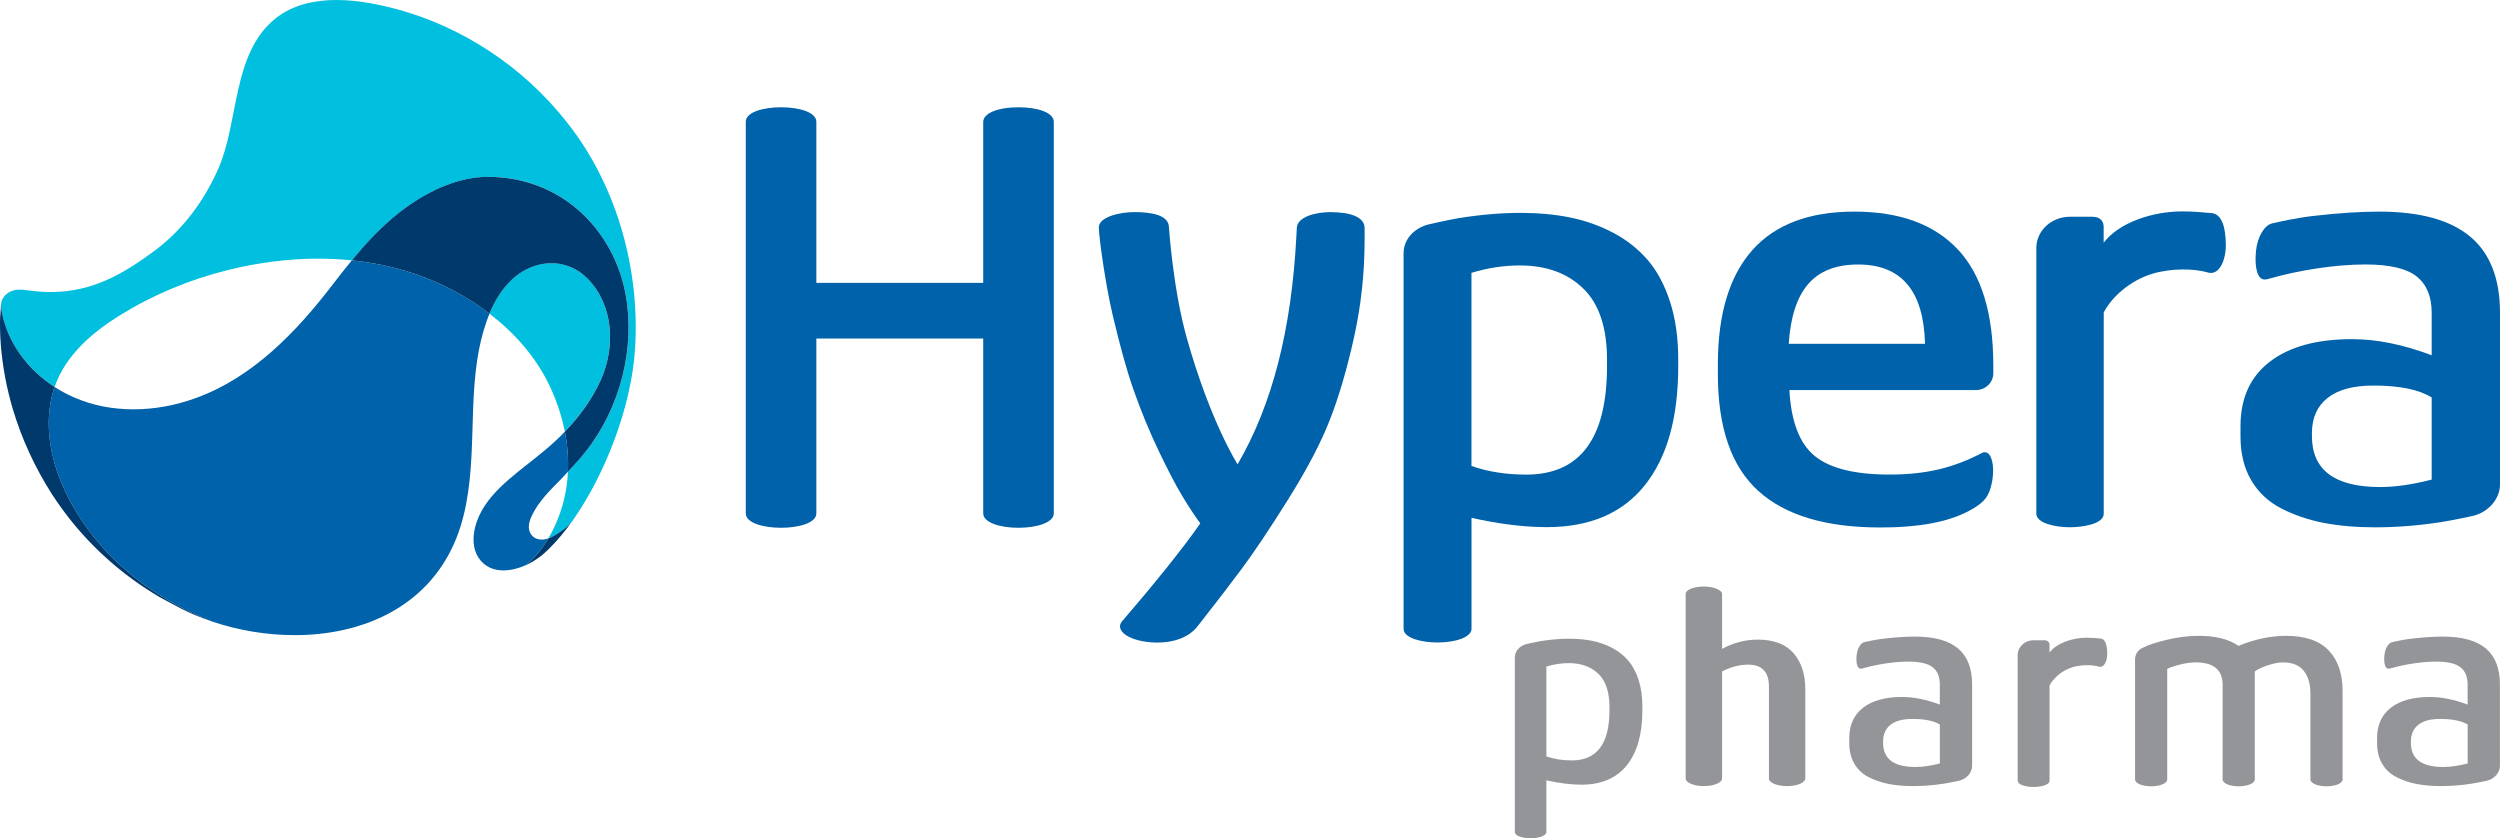 <svg width="170" height="57" viewBox="0 0 170 57" fill="none" xmlns="http://www.w3.org/2000/svg">
<path d="M133.145 44.093C132.505 43.556 131.53 43.288 130.217 43.288C129.617 43.288 128.918 43.333 128.125 43.424C127.568 43.486 126.975 43.619 126.765 43.668C126.518 43.728 126.294 44.108 126.25 44.556C126.201 45.042 126.279 45.477 126.533 45.474C126.57 45.474 126.632 45.458 126.643 45.456C127.654 45.164 128.829 44.99 129.773 44.99C130.548 44.99 131.096 45.118 131.421 45.373C131.746 45.628 131.907 46.018 131.907 46.543V47.912C130.99 47.566 130.137 47.394 129.347 47.394C128.205 47.394 127.321 47.636 126.695 48.12C126.065 48.604 125.751 49.296 125.751 50.194V50.527C125.751 51.073 125.865 51.541 126.094 51.932C126.323 52.322 126.643 52.626 127.059 52.84C127.472 53.053 127.927 53.209 128.421 53.308C128.915 53.404 129.469 53.454 130.085 53.454C130.782 53.454 131.497 53.397 132.23 53.282C132.568 53.23 133.207 53.092 133.226 53.087C133.746 52.967 134.11 52.52 134.104 52.07V46.546C134.104 45.448 133.785 44.629 133.145 44.093ZM131.907 51.916C131.291 52.075 130.74 52.155 130.249 52.155C128.785 52.155 128.052 51.609 128.052 50.516V50.423C128.052 49.931 128.218 49.554 128.556 49.286C128.892 49.02 129.383 48.888 130.033 48.888C130.875 48.888 131.502 49.015 131.91 49.27V51.913L131.907 51.916Z" fill="#939598"/>
<path d="M169.035 44.093C168.396 43.556 167.421 43.288 166.108 43.288C165.507 43.288 164.808 43.333 164.015 43.424C163.458 43.486 162.865 43.619 162.655 43.668C162.408 43.728 162.184 44.108 162.14 44.556C162.091 45.042 162.169 45.477 162.423 45.474C162.46 45.474 162.522 45.458 162.533 45.456C163.544 45.164 164.719 44.99 165.663 44.99C166.438 44.99 166.986 45.118 167.311 45.373C167.636 45.628 167.798 46.018 167.798 46.543V47.912C166.88 47.566 166.027 47.394 165.237 47.394C164.095 47.394 163.211 47.636 162.585 48.12C161.955 48.604 161.641 49.296 161.641 50.194V50.527C161.641 51.073 161.755 51.541 161.984 51.932C162.213 52.322 162.533 52.626 162.949 52.84C163.362 53.053 163.817 53.209 164.311 53.308C164.805 53.404 165.359 53.454 165.975 53.454C166.672 53.454 167.387 53.397 168.12 53.282C168.458 53.23 169.098 53.092 169.116 53.087C169.636 52.967 170 52.52 169.995 52.07V46.546C169.995 45.448 169.675 44.629 169.035 44.093ZM167.798 51.916C167.181 52.075 166.63 52.155 166.139 52.155C164.675 52.155 163.942 51.609 163.942 50.516V50.423C163.942 49.931 164.108 49.554 164.446 49.286C164.782 49.02 165.273 48.888 165.923 48.888C166.765 48.888 167.392 49.015 167.8 49.27V51.913L167.798 51.916Z" fill="#939598"/>
<path d="M159.296 52.957V46.993C159.296 45.81 158.981 44.886 158.349 44.228C157.718 43.567 156.748 43.236 155.443 43.236C154.403 43.236 153.329 43.463 152.214 43.918C151.569 43.463 150.661 43.236 149.494 43.236C148.771 43.236 148.012 43.335 147.219 43.536C146.564 43.702 146.127 43.837 145.667 44.066C145.155 44.319 145.183 44.85 145.183 44.85V53.006C145.183 53.261 145.672 53.469 146.278 53.469C146.884 53.469 147.372 53.264 147.372 53.006V45.484C147.586 45.375 147.885 45.274 148.269 45.183C148.654 45.089 148.997 45.042 149.299 45.042C149.926 45.042 150.388 45.172 150.687 45.432C150.986 45.695 151.137 46.059 151.137 46.528V52.858C151.137 52.858 151.137 52.952 151.137 53.006C151.137 53.261 151.626 53.469 152.232 53.469C152.838 53.469 153.326 53.264 153.326 53.006C153.326 52.967 153.326 52.879 153.326 52.879V45.651C153.547 45.5 153.846 45.36 154.231 45.235C154.613 45.107 154.954 45.042 155.248 45.042C155.874 45.042 156.342 45.232 156.649 45.609C156.956 45.987 157.109 46.515 157.109 47.189V52.884C157.109 52.884 157.109 52.954 157.109 53.006C157.109 53.261 157.598 53.469 158.204 53.469C158.81 53.469 159.298 53.264 159.298 53.006C159.298 52.983 159.298 52.954 159.298 52.954L159.296 52.957Z" fill="#939598"/>
<path d="M119.534 43.494C118.674 43.494 117.857 43.705 117.101 44.124C117.101 44.124 117.101 40.648 117.101 40.388C117.101 40.127 116.529 39.883 115.863 39.883C115.197 39.883 114.625 40.096 114.625 40.38V52.931C114.625 53.22 115.179 53.454 115.863 53.454C116.547 53.454 117.101 53.222 117.101 52.933C117.101 52.931 117.101 45.656 117.101 45.656C117.709 45.341 118.317 45.196 118.884 45.196C119.828 45.196 120.288 45.7 120.288 46.687V52.926C120.288 52.926 120.288 52.936 120.288 52.939C120.288 53.227 120.839 53.456 121.523 53.456C122.207 53.456 122.761 53.222 122.761 52.933V46.853C122.761 45.846 122.488 45.027 121.963 44.418C121.437 43.809 120.621 43.494 119.529 43.494H119.534Z" fill="#939598"/>
<path d="M143.29 44.428C143.29 43.877 143.163 43.447 142.841 43.419C142.518 43.39 142.23 43.364 141.884 43.364C140.945 43.364 139.858 43.721 139.367 44.371V43.861C139.367 43.692 139.271 43.536 139 43.536C138.998 43.536 138.291 43.536 138.285 43.536C137.693 43.536 137.212 43.978 137.201 44.524V52.606C137.201 52.606 137.201 53.04 137.201 53.071C137.201 53.389 137.817 53.514 138.285 53.514C138.67 53.514 139.37 53.415 139.37 53.079C139.37 53.025 139.37 52.767 139.37 52.767V46.614C139.609 46.143 140.196 45.589 140.94 45.367C141.548 45.188 142.282 45.198 142.724 45.331C143.051 45.427 143.296 45.001 143.296 44.431L143.29 44.428Z" fill="#939598"/>
<path d="M111.428 46.242C111.256 45.711 111.022 45.271 110.726 44.925C110.429 44.576 110.068 44.29 109.639 44.064C109.212 43.837 108.757 43.676 108.274 43.577C107.793 43.481 107.268 43.432 106.703 43.432C106.082 43.432 105.432 43.489 104.751 43.598C104.402 43.655 103.781 43.801 103.781 43.801C103.321 43.926 103.009 44.277 103.009 44.714V56.571C103.009 56.857 103.557 57 104.083 57C104.66 57 105.154 56.831 105.154 56.571C105.154 56.368 105.154 56.128 105.154 56.123V53.063C106.025 53.259 106.818 53.358 107.533 53.358C108.893 53.358 109.925 52.915 110.627 52.036C111.331 51.154 111.682 49.905 111.682 48.284V48.05C111.682 47.373 111.597 46.772 111.425 46.242H111.428ZM109.446 48.279C109.446 50.566 108.596 51.708 106.891 51.708C106.248 51.708 105.671 51.617 105.156 51.435V51.424C105.156 51.424 105.156 51.424 105.154 51.424V45.326C105.661 45.172 106.17 45.092 106.683 45.092C107.104 45.092 107.481 45.154 107.816 45.276C108.152 45.399 108.445 45.581 108.695 45.825C109.194 46.312 109.444 47.064 109.444 48.078V48.281L109.446 48.279Z" fill="#939598"/>
<path d="M112.052 17.692C111.412 16.943 110.635 16.326 109.714 15.837C108.794 15.351 107.816 15.002 106.779 14.791C105.741 14.58 104.616 14.476 103.396 14.476C102.06 14.476 100.656 14.596 99.189 14.835C98.441 14.958 97.104 15.27 97.104 15.27C96.116 15.54 95.443 16.295 95.443 17.234V42.763C95.443 43.377 96.626 43.689 97.754 43.689C99 43.689 100.063 43.322 100.063 42.763C100.063 42.326 100.063 41.808 100.063 41.798V35.213C101.938 35.634 103.643 35.845 105.182 35.845C108.11 35.845 110.333 34.895 111.846 32.998C113.362 31.102 114.119 28.409 114.119 24.92V24.418C114.119 22.963 113.934 21.668 113.565 20.526C113.196 19.383 112.691 18.439 112.054 17.69L112.052 17.692ZM109.277 24.899C109.277 29.814 107.447 32.273 103.786 32.273C102.406 32.273 101.163 32.075 100.06 31.685V18.553C101.15 18.22 102.247 18.051 103.349 18.051C105.151 18.051 106.589 18.574 107.665 19.623C108.739 20.669 109.277 22.282 109.277 24.465V24.899Z" fill="#0062AA"/>
<path d="M151.353 16.631C151.353 15.462 151.082 14.557 150.399 14.492C149.715 14.427 149.104 14.375 148.376 14.375C146.39 14.375 144.089 15.127 143.049 16.506V15.426C143.046 15.07 142.846 14.739 142.274 14.739C142.266 14.739 140.8 14.739 140.8 14.739C140.787 14.739 140.774 14.739 140.761 14.739C139.505 14.739 138.488 15.673 138.47 16.831V33.93C138.47 33.948 138.47 34.848 138.47 34.919C138.47 35.587 139.77 35.853 140.763 35.853C141.58 35.853 143.054 35.645 143.054 34.934C143.054 34.82 143.054 34.271 143.054 34.271V21.249C143.558 20.252 144.804 19.079 146.374 18.611C147.661 18.228 149.213 18.254 150.149 18.532C150.841 18.738 151.358 17.835 151.358 16.625L151.353 16.631Z" fill="#0062AA"/>
<path d="M69.256 7.295C67.82 7.295 66.864 7.712 66.859 8.284C66.859 8.284 66.859 8.703 66.859 8.708V19.235H55.512V8.284C55.512 7.641 54.381 7.295 53.112 7.295C51.937 7.295 50.713 7.608 50.713 8.284V34.911C50.713 35.585 51.974 35.889 53.112 35.889C54.251 35.889 55.512 35.587 55.512 34.906V23.018H66.859V34.903C66.859 35.553 68.034 35.889 69.258 35.889C70.483 35.889 71.658 35.546 71.658 34.906V8.284C71.658 7.67 70.605 7.295 69.258 7.295H69.256Z" fill="#0062AA"/>
<path d="M167.969 16.087C166.62 14.958 164.558 14.39 161.787 14.39C160.515 14.39 159.044 14.484 157.364 14.677C156.189 14.809 154.936 15.088 154.494 15.194C153.971 15.319 153.5 16.123 153.407 17.068C153.303 18.096 153.467 19.011 154.005 19.009C154.08 19.009 154.215 18.975 154.236 18.97C156.371 18.353 158.854 17.984 160.845 17.984C162.478 17.984 163.638 18.252 164.324 18.793C165.01 19.334 165.354 20.159 165.354 21.267V24.158C163.414 23.427 161.612 23.062 159.948 23.062C157.541 23.062 155.674 23.575 154.345 24.597C153.017 25.617 152.354 27.079 152.354 28.979V29.679C152.354 30.834 152.596 31.823 153.077 32.647C153.56 33.472 154.236 34.112 155.112 34.565C155.989 35.017 156.948 35.348 157.991 35.551C159.036 35.754 160.206 35.858 161.506 35.858C162.977 35.858 164.488 35.738 166.035 35.496C166.747 35.384 168.102 35.096 168.141 35.085C169.238 34.833 170.01 33.886 170 32.936V21.27C170 18.949 169.324 17.221 167.974 16.09L167.969 16.087ZM165.354 32.613C164.054 32.949 162.886 33.118 161.852 33.118C158.758 33.118 157.211 31.963 157.211 29.655V29.46C157.211 28.422 157.564 27.623 158.274 27.061C158.981 26.499 160.021 26.218 161.391 26.218C163.172 26.218 164.493 26.489 165.354 27.027V32.613Z" fill="#0062AA"/>
<path d="M90.498 14.422C89.403 14.422 88.223 14.768 88.184 15.486C88.173 15.655 88.153 16.071 88.153 16.071C87.822 22.394 86.528 27.501 84.156 31.573C84.156 31.573 82.31 28.708 80.698 22.971C79.76 19.628 79.489 15.473 79.489 15.47C79.489 14.593 78.228 14.422 77.116 14.422C76.167 14.422 74.698 14.747 74.721 15.483C74.75 16.381 75.207 19.503 75.665 21.436C76.133 23.408 76.59 25.118 77.097 26.554C77.604 27.99 78.166 29.356 78.787 30.652C79.406 31.95 79.936 32.967 80.379 33.704C80.82 34.44 81.234 35.067 81.619 35.587C80.508 37.219 78.254 39.984 76.31 42.237C76.31 42.237 76.146 42.412 76.159 42.612C76.193 43.208 77.305 43.694 78.72 43.694C79.885 43.694 80.841 43.317 81.413 42.615C82.83 40.806 83.691 39.685 84.434 38.683C85.272 37.559 86.327 35.983 87.596 33.956C88.868 31.929 89.809 30.134 90.422 28.57C91.036 27.004 91.585 25.136 92.068 22.966C92.552 20.796 92.793 18.577 92.793 16.313V15.507C92.793 14.736 91.766 14.427 90.5 14.427L90.498 14.422Z" fill="#0062AA"/>
<path d="M133.135 16.966C131.528 15.249 129.183 14.39 126.094 14.39C123.005 14.39 120.689 15.273 119.139 17.031C117.589 18.793 116.815 21.376 116.815 24.779V25.435C116.815 29.075 117.73 31.724 119.563 33.381C121.393 35.041 124.154 35.868 127.846 35.868C128.457 35.868 129.068 35.85 129.679 35.801C130.22 35.759 130.761 35.694 131.297 35.595C131.772 35.507 132.243 35.395 132.703 35.241C133.117 35.106 133.52 34.939 133.904 34.734C134.084 34.638 134.261 34.534 134.43 34.419C134.731 34.216 134.991 33.99 135.165 33.665C135.337 33.344 135.425 32.983 135.483 32.629C135.633 31.659 135.436 30.823 135.025 30.758C134.95 30.745 134.879 30.748 134.783 30.795C132.862 31.804 131.005 32.27 128.486 32.27C126.13 32.27 124.435 31.849 123.403 31.008C122.371 30.168 121.796 28.674 121.679 26.525H134.367C135.004 26.525 135.545 26.018 135.545 25.381V24.86C135.545 21.311 134.742 18.676 133.135 16.961V16.966ZM121.635 23.377C121.752 21.558 122.191 20.206 122.953 19.318C123.715 18.431 124.849 17.986 126.357 17.986C129.3 17.986 130.813 19.784 130.901 23.377H121.635Z" fill="#0062AA"/>
<path d="M37.497 17.895C36.563 17.895 35.622 18.267 34.866 18.954C34.156 19.599 33.651 20.434 33.28 21.324C34.98 22.63 36.434 24.267 37.359 26.205C37.648 26.809 37.892 27.433 38.09 28.073C38.217 28.492 38.326 28.919 38.41 29.351C39.4 28.315 40.258 27.147 40.846 25.846C41.857 23.609 41.737 20.731 39.925 18.915C39.228 18.218 38.368 17.892 37.497 17.892M22.888 0C21.369 0 19.885 0.328 18.72 1.267C15.777 3.64 16.26 8.232 14.861 11.435C13.897 13.644 12.446 15.611 10.507 17.055C9.973 17.45 9.43 17.833 8.866 18.181C8.338 18.506 7.792 18.806 7.223 19.055C6.669 19.297 6.094 19.493 5.507 19.628C4.893 19.768 4.266 19.841 3.64 19.857C3.572 19.857 3.505 19.857 3.437 19.857C2.907 19.857 2.379 19.813 1.854 19.742C1.68 19.719 1.505 19.693 1.329 19.693C1.269 19.693 1.206 19.695 1.147 19.703C0.762 19.753 0.385 19.948 0.192 20.294C0.127 20.408 0.086 20.536 0.07 20.666C0.06 20.744 0.057 20.775 0.057 20.775C0.33 23.073 1.776 25.055 3.713 26.312C4.451 24.176 6.245 22.623 8.13 21.454C10.41 20.039 12.917 18.998 15.522 18.356C17.524 17.861 19.591 17.588 21.642 17.588C22.407 17.588 23.171 17.627 23.928 17.705C24.775 16.677 25.677 15.694 26.691 14.83C27.014 14.557 27.347 14.294 27.692 14.05C29.284 12.921 31.231 12.028 33.212 12.025C33.215 12.025 33.22 12.025 33.222 12.025C35.264 12.025 37.245 12.66 38.87 13.904C40.788 15.371 42.083 17.578 42.531 19.943C43.232 23.663 42.166 27.761 39.819 30.719C39.442 31.193 39.033 31.64 38.62 32.08C38.592 32.705 38.506 33.326 38.363 33.932C38.209 34.578 37.991 35.207 37.71 35.808C37.58 36.084 37.44 36.352 37.284 36.615C37.32 36.602 37.356 36.589 37.39 36.573C37.749 36.42 38.087 36.183 38.394 35.944C38.578 35.801 38.8 35.6 38.937 35.405C38.94 35.4 38.945 35.395 38.948 35.389C41.103 32.33 42.934 27.727 43.186 23.692C43.521 18.382 41.979 12.741 38.701 8.51C38.274 7.959 37.827 7.426 37.351 6.916C34.164 3.484 29.871 1.075 25.259 0.232C24.487 0.091 23.683 0 22.885 0" fill="#00BFDF"/>
<path d="M38.412 29.353C37.596 30.209 36.681 30.933 35.75 31.661C35.565 31.807 35.378 31.953 35.196 32.103C34.367 32.777 33.553 33.495 32.958 34.396C32.669 34.833 32.438 35.335 32.31 35.845C32.136 36.526 32.139 37.315 32.536 37.919C32.95 38.545 33.566 38.788 34.231 38.788C34.749 38.788 35.292 38.642 35.789 38.415C35.843 38.366 35.895 38.327 35.947 38.278C36.449 37.812 36.873 37.291 37.227 36.706C37.245 36.675 37.263 36.644 37.281 36.612C37.136 36.662 36.982 36.693 36.834 36.693C36.709 36.693 36.59 36.672 36.475 36.628C36.122 36.487 35.94 36.131 35.961 35.762C35.974 35.512 36.065 35.275 36.174 35.049C36.626 34.107 37.372 33.368 38.098 32.634C38.275 32.455 38.444 32.262 38.618 32.078C38.618 32.046 38.62 32.018 38.623 31.986C38.649 31.331 38.612 30.672 38.524 30.019C38.493 29.796 38.456 29.575 38.412 29.351M23.925 17.703C23.478 18.246 23.044 18.8 22.617 19.357C20.155 22.568 17.176 25.685 13.283 27.079C11.944 27.566 10.512 27.834 9.087 27.834C7.662 27.834 6.313 27.579 5.039 27.025C4.576 26.824 4.131 26.585 3.71 26.312C3.651 26.484 3.599 26.658 3.554 26.837C2.577 30.706 4.745 34.895 7.363 37.638C9.337 39.703 11.817 41.244 14.482 42.284C16.232 42.867 18.14 43.19 20.033 43.19C24.391 43.19 28.66 41.486 30.703 37.338C31.671 35.377 31.946 33.173 32.06 31.013C32.175 28.836 32.123 26.64 32.45 24.478C32.583 23.601 32.781 22.732 33.072 21.894C33.137 21.704 33.21 21.517 33.288 21.329C32.729 20.9 32.144 20.507 31.541 20.151C29.182 18.756 26.59 17.981 23.93 17.705" fill="#0062AA"/>
<path d="M38.935 35.405C38.794 35.6 38.576 35.798 38.391 35.944C38.085 36.183 37.747 36.417 37.388 36.573C37.354 36.589 37.318 36.602 37.281 36.615C37.263 36.646 37.245 36.677 37.227 36.709C36.873 37.294 36.449 37.814 35.947 38.28C35.893 38.33 35.841 38.369 35.789 38.418C35.825 38.402 35.859 38.387 35.893 38.369C36.098 38.267 36.571 38.012 37.042 37.591C37.086 37.552 37.128 37.513 37.172 37.471C37.221 37.424 37.271 37.377 37.315 37.333C37.861 36.802 38.407 36.149 38.932 35.405M0.013 21.444C0.008 21.556 0.005 21.668 0.003 21.78C0.003 21.891 0 22.003 0 22.115C0 22.227 0 22.342 0.005 22.453C0.005 22.568 0.01 22.68 0.016 22.794C0.021 22.909 0.026 23.023 0.034 23.138C0.042 23.25 0.047 23.364 0.057 23.479C0.177 24.946 0.452 26.4 0.871 27.816C1.469 29.822 2.369 31.789 3.533 33.605C3.921 34.203 4.337 34.783 4.779 35.34C6.451 37.445 8.518 39.227 10.832 40.59C10.938 40.65 11.042 40.708 11.151 40.765C11.674 41.043 12.194 41.332 12.729 41.587C12.888 41.66 13.044 41.73 13.203 41.8C13.616 41.977 14.045 42.139 14.482 42.284C11.819 41.244 9.337 39.706 7.363 37.638C4.745 34.895 2.577 30.706 3.554 26.837C3.598 26.658 3.653 26.484 3.71 26.312C3.71 26.312 3.661 26.278 3.656 26.276C3.637 26.262 3.619 26.249 3.598 26.239C3.562 26.213 3.523 26.19 3.487 26.164C3.414 26.111 3.341 26.059 3.268 26.008C3.195 25.955 3.125 25.901 3.055 25.846C2.985 25.791 2.915 25.734 2.847 25.677C2.779 25.62 2.712 25.563 2.644 25.503C2.577 25.443 2.512 25.383 2.447 25.323C2.382 25.263 2.317 25.201 2.254 25.139C2.192 25.076 2.129 25.011 2.07 24.946C2.01 24.881 1.95 24.816 1.89 24.748C1.83 24.681 1.773 24.616 1.719 24.545C1.661 24.478 1.607 24.407 1.552 24.337C1.498 24.267 1.446 24.197 1.394 24.124C1.342 24.053 1.292 23.981 1.243 23.908C1.193 23.835 1.147 23.759 1.1 23.687C1.053 23.614 1.009 23.536 0.965 23.46C0.92 23.385 0.879 23.307 0.837 23.229C0.796 23.151 0.757 23.073 0.718 22.995C0.679 22.916 0.642 22.836 0.606 22.755C0.569 22.675 0.536 22.594 0.504 22.513C0.473 22.433 0.439 22.349 0.411 22.266C0.382 22.183 0.354 22.1 0.328 22.016C0.302 21.933 0.276 21.847 0.252 21.761C0.229 21.675 0.208 21.59 0.187 21.504C0.166 21.418 0.148 21.329 0.133 21.244C0.117 21.155 0.101 21.067 0.088 20.981C0.078 20.913 0.07 20.846 0.062 20.778C0.049 20.908 0.026 21.34 0.023 21.452L0.013 21.444ZM33.22 12.023C33.22 12.023 33.212 12.023 33.21 12.023C31.226 12.023 29.281 12.918 27.69 14.047C27.344 14.292 27.011 14.552 26.689 14.828C25.675 15.691 24.773 16.675 23.925 17.703C26.585 17.978 29.177 18.754 31.535 20.148C32.138 20.505 32.723 20.898 33.282 21.327C33.652 20.437 34.159 19.602 34.868 18.957C35.625 18.27 36.566 17.898 37.5 17.898C38.371 17.898 39.234 18.223 39.928 18.92C41.743 20.736 41.86 23.614 40.848 25.851C40.261 27.152 39.403 28.32 38.412 29.356C38.456 29.577 38.493 29.801 38.524 30.025C38.612 30.675 38.649 31.333 38.623 31.992C38.623 32.023 38.623 32.051 38.617 32.083C39.031 31.643 39.442 31.195 39.816 30.722C42.164 27.764 43.23 23.666 42.528 19.945C42.081 17.58 40.786 15.374 38.867 13.907C37.24 12.663 35.258 12.028 33.22 12.028" fill="#00396C"/>
</svg>
